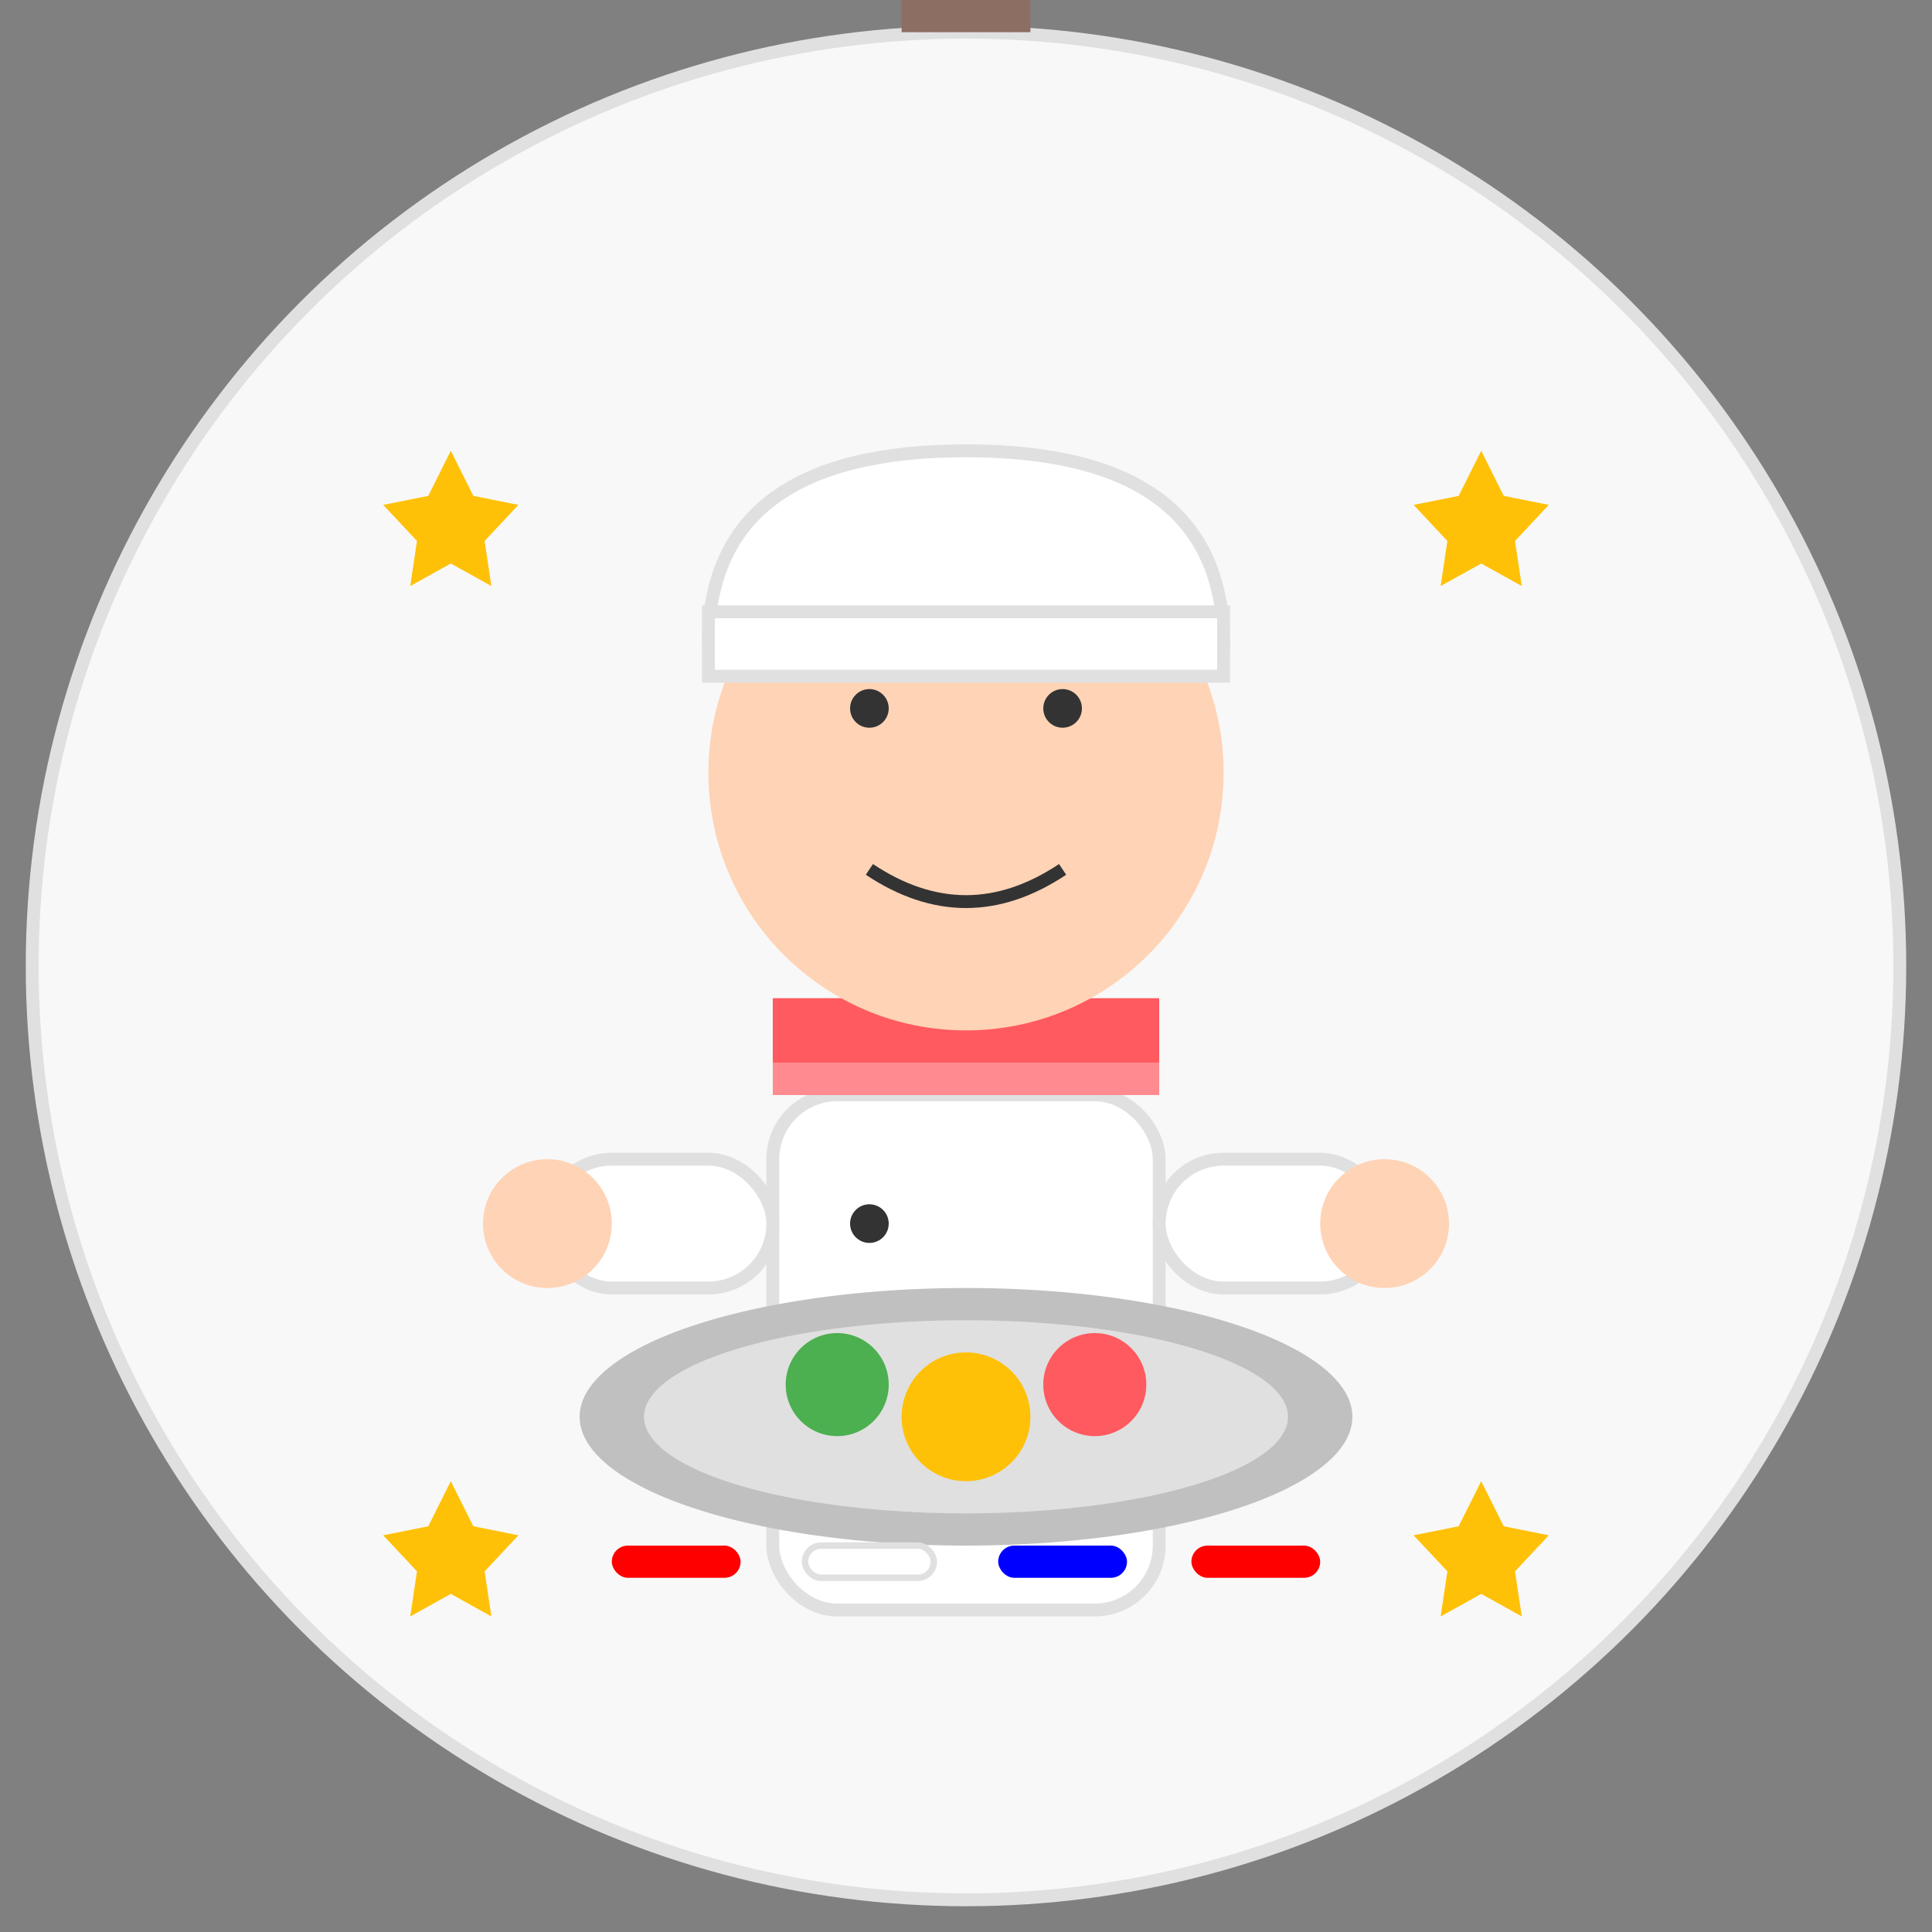 <svg xmlns="http://www.w3.org/2000/svg" width="300" height="300" viewBox="0 0 300 300">
  <rect x="0" y="0" width="300" height="300" fill="#808080" stroke="none"/>
  <!-- Background -->
  <circle cx="150" cy="150" r="145" fill="#F8F8F8" stroke="#E0E0E0" stroke-width="2" />
  
  <!-- Chef body -->
  <rect x="120" y="170" width="60" height="80" rx="10" fill="#FFFFFF" stroke="#E0E0E0" stroke-width="2" />
  
  <!-- Chef jacket buttons -->
  <circle cx="135" cy="190" r="3" fill="#333333" />
  <circle cx="135" cy="210" r="3" fill="#333333" />
  <circle cx="135" cy="230" r="3" fill="#333333" />
  
  <!-- Chef scarf -->
  <rect x="120" y="155" width="60" height="15" fill="#FF5A5F" />
  <rect x="120" y="165" width="60" height="5" fill="#FF8A8F" />
  
  <!-- Chef head -->
  <circle cx="150" cy="120" r="40" fill="#FFD3B6" />
  
  <!-- Chef face -->
  <circle cx="135" cy="110" r="3" fill="#333333" />
  <circle cx="165" cy="110" r="3" fill="#333333" />
  <path d="M135 135 Q150 145 165 135" fill="none" stroke="#333333" stroke-width="2" />
  
  <!-- Chef hat -->
  <path d="M110 100 Q110 70 150 70 Q190 70 190 100 L110 100" fill="#FFFFFF" stroke="#E0E0E0" stroke-width="2" />
  <rect x="110" y="95" width="80" height="10" fill="#FFFFFF" stroke="#E0E0E0" stroke-width="2" />
  
  <!-- Chef arms -->
  <rect x="85" y="180" width="35" height="20" rx="10" fill="#FFFFFF" stroke="#E0E0E0" stroke-width="2" />
  <rect x="180" y="180" width="35" height="20" rx="10" fill="#FFFFFF" stroke="#E0E0E0" stroke-width="2" />
  
  <!-- Chef hands -->
  <circle cx="85" cy="190" r="10" fill="#FFD3B6" />
  <circle cx="215" cy="190" r="10" fill="#FFD3B6" />
  
  <!-- Chef holding a platter -->
  <ellipse cx="150" cy="220" rx="60" ry="20" fill="#C0C0C0" />
  <ellipse cx="150" cy="220" rx="50" ry="15" fill="#E0E0E0" />
  
  <!-- Food on platter -->
  <circle cx="150" cy="220" r="10" fill="#FFC107" />
  <circle cx="130" cy="215" r="8" fill="#4CAF50" />
  <circle cx="170" cy="215" r="8" fill="#FF5A5F" />
  <rect x="140" cy="210" width="20" height="5" fill="#8D6E63" />
  
  <!-- Croatian flag colors as decoration elements -->
  <rect x="95" y="240" width="20" height="5" rx="2.5" fill="#FF0000" />
  <rect x="125" y="240" width="20" height="5" rx="2.5" fill="#FFFFFF" stroke="#E0E0E0" stroke-width="1" />
  <rect x="155" y="240" width="20" height="5" rx="2.5" fill="#0000FF" />
  <rect x="185" y="240" width="20" height="5" rx="2.5" fill="#FF0000" />
  
  <!-- Star ratings -->
  <g transform="translate(70, 70)">
    <path d="M0,0 L5,10 L15,12 L7.5,20 L9,30 L0,25 L-9,30 L-7.5,20 L-15,12 L-5,10 Z" fill="#FFC107" transform="scale(0.7)" />
  </g>
  
  <g transform="translate(230, 70)">
    <path d="M0,0 L5,10 L15,12 L7.5,20 L9,30 L0,25 L-9,30 L-7.5,20 L-15,12 L-5,10 Z" fill="#FFC107" transform="scale(0.7)" />
  </g>
  
  <g transform="translate(70, 230)">
    <path d="M0,0 L5,10 L15,12 L7.5,20 L9,30 L0,25 L-9,30 L-7.5,20 L-15,12 L-5,10 Z" fill="#FFC107" transform="scale(0.7)" />
  </g>
  
  <g transform="translate(230, 230)">
    <path d="M0,0 L5,10 L15,12 L7.5,20 L9,30 L0,25 L-9,30 L-7.5,20 L-15,12 L-5,10 Z" fill="#FFC107" transform="scale(0.7)" />
  </g>
</svg>
